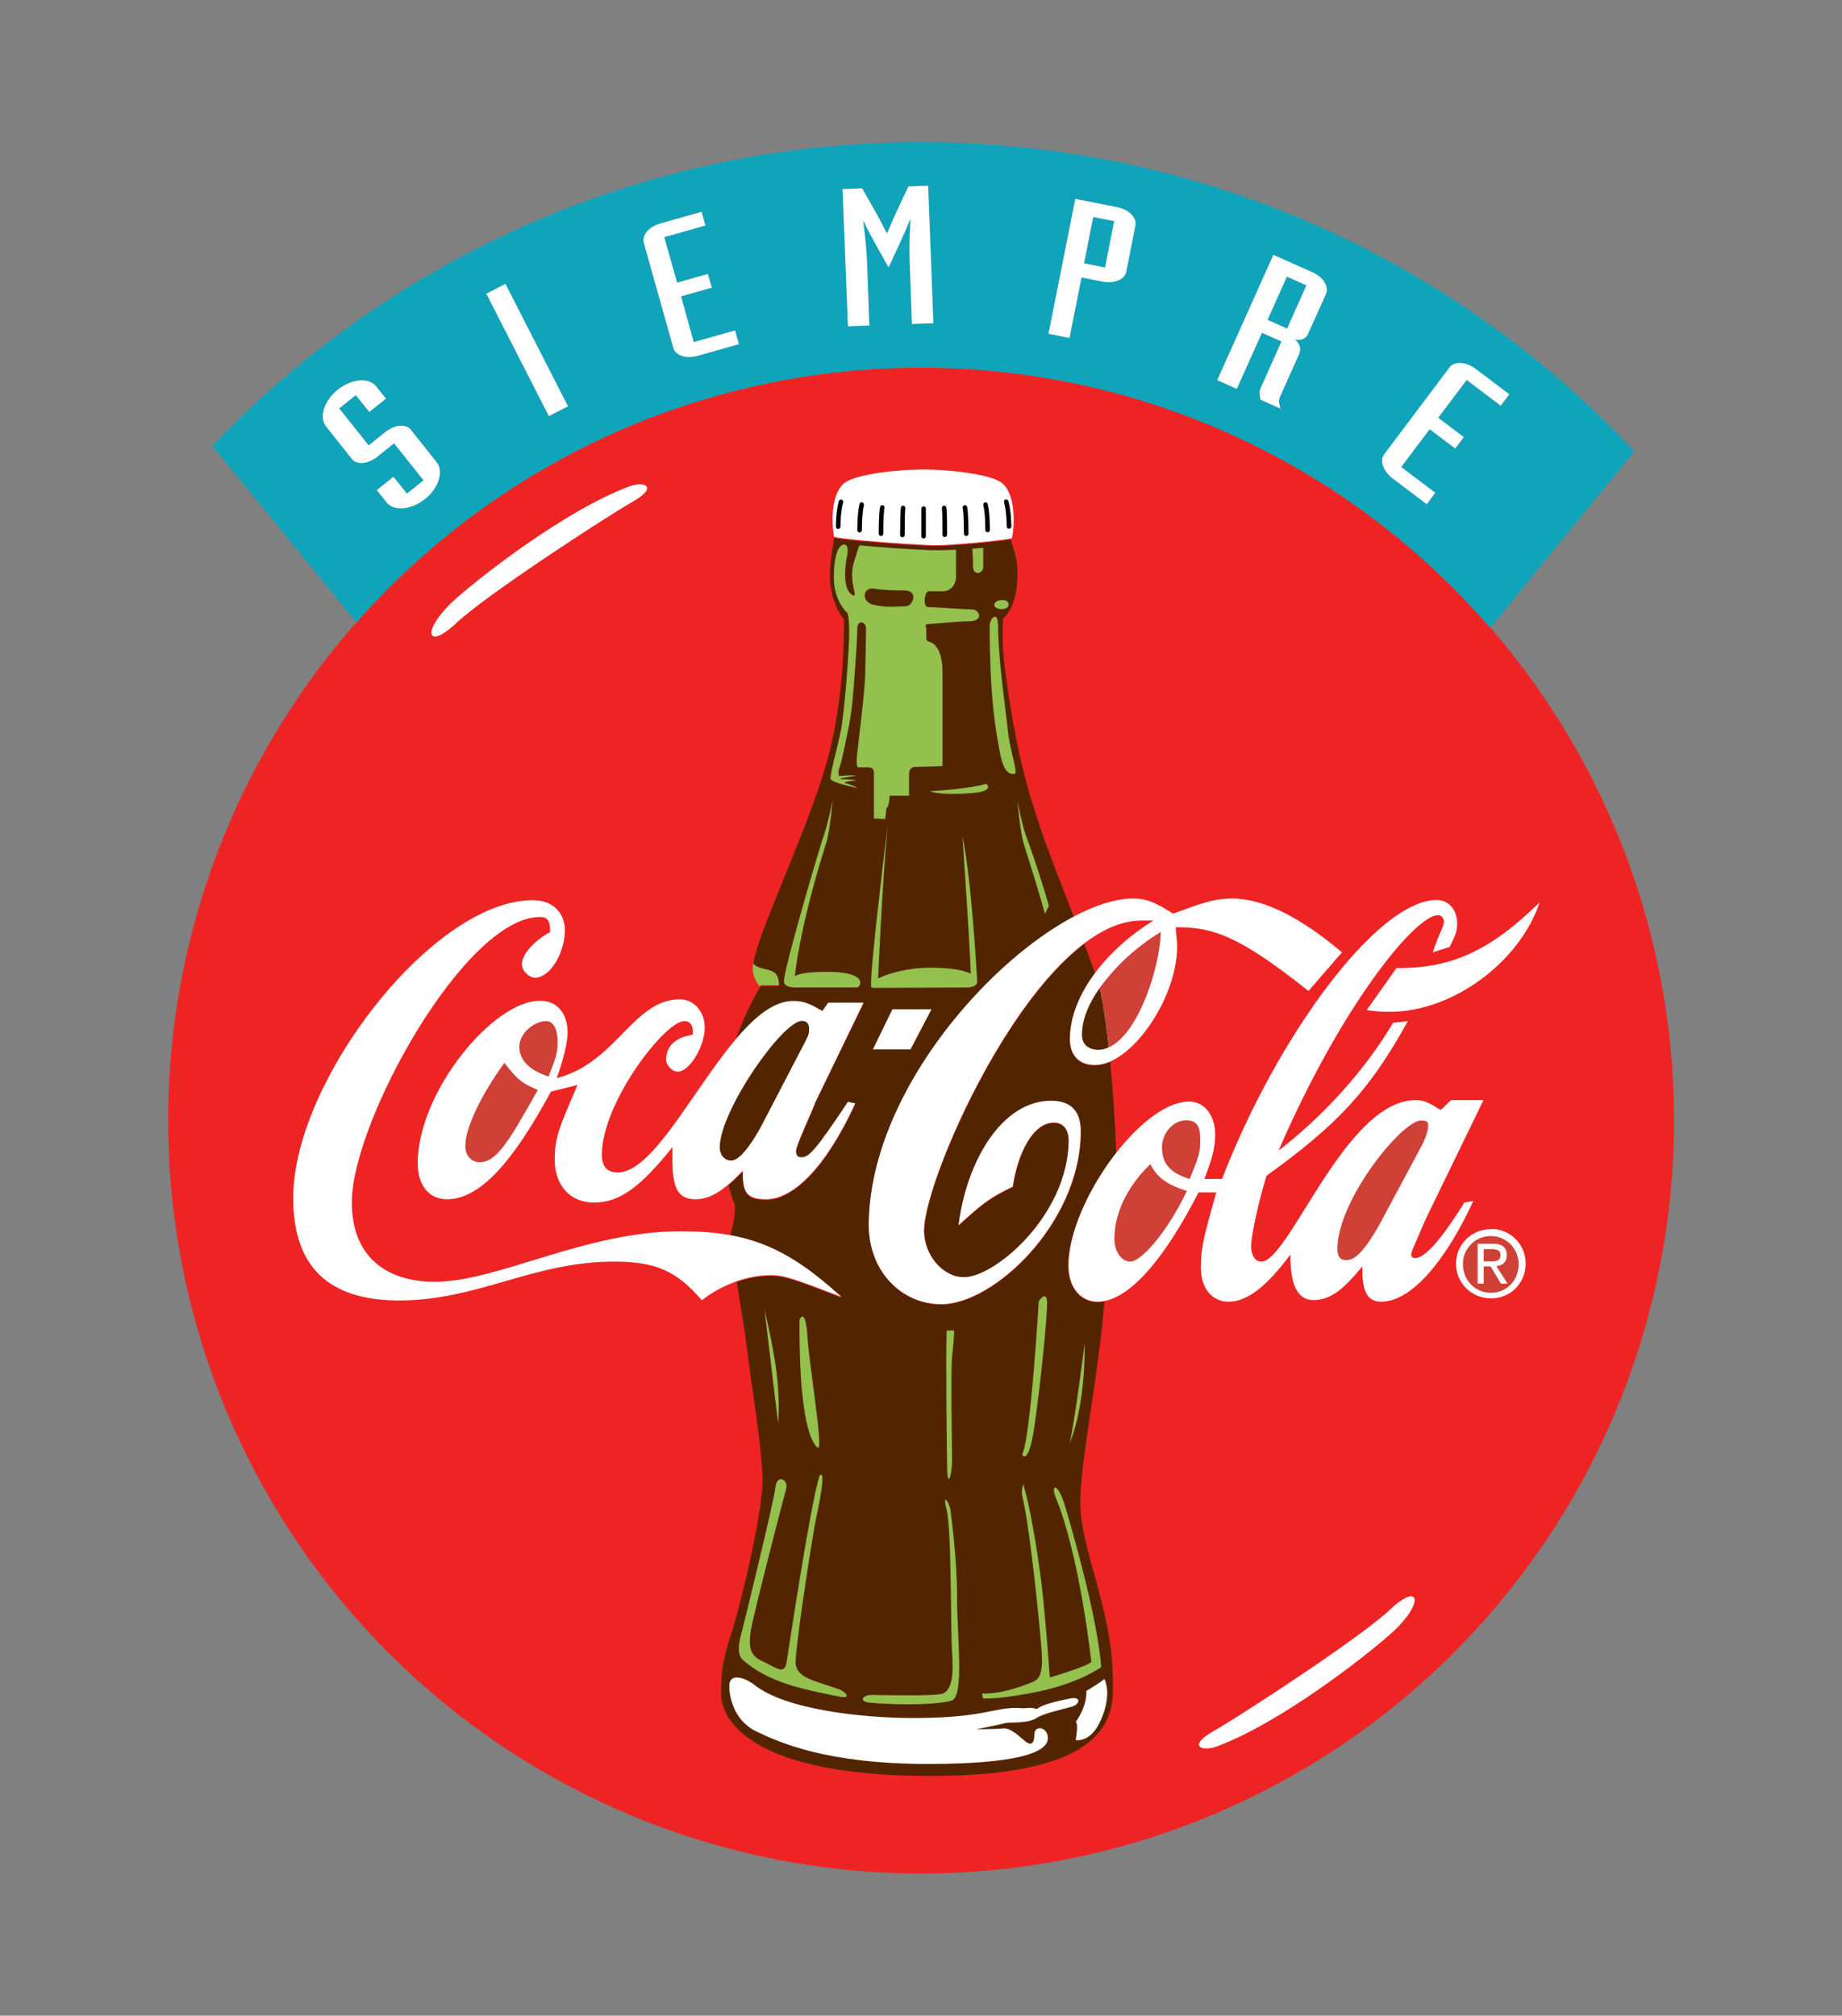 <?xml version="1.0" encoding="utf-8"?>
<!-- Generator: Adobe Illustrator 25.3.1, SVG Export Plug-In . SVG Version: 6.00 Build 0)  -->
<svg version="1.1" id="Layer_1" xmlns="http://www.w3.org/2000/svg" xmlns:xlink="http://www.w3.org/1999/xlink" x="0px" y="0px"
	 viewBox="0 0 886.3 969.8" style="enable-background:new 0 0 886.3 969.8;" xml:space="preserve">
<rect x="0" y="0" width="886.3" height="969.8" fill="#808080" stroke="none"/>
<style type="text/css">
	.st0{fill:#EE2424;}
	.st1{fill:#522500;}
	.st2{fill:#FFFFFF;}
	.st3{fill:#94C04E;}
	.st4{fill:#CF4037;}
	.st5{fill:#0FA4BA;}
</style>
<circle class="st0" cx="443.2" cy="539.1" r="362.3"/>
<path class="st1" d="M519.8,722.8c0-19.9,9.1-63.1,11.6-96.7c-1.1,0.3-2.3,0.4-3.4,0.4c-7.8,0-14.1-6.5-14-17.8
	c0.2-16.1,10.2-37.6,23.1-54c-0.6-14.6-1.5-29.3-2.9-43.8c-2.3,1.1-4.8,1.6-7.3,1.7c-7.9,0-12.2-4.8-12.1-12.9
	c0.1-10.8,4.8-21.6,12.1-31.3c-1.6-4.8-3.3-9.5-5.2-14.2c-40.4,30.7-76.8,116-77,137.8c-0.1,12.1,9.1,22.7,19.2,22.7
	c15.1,0,50-29.9,50.4-65.5c0.1-4.8-2.1-8.9-7.1-8.9c-10.1,0-17.4,14.6-19.8,30.8c-11.6,5.7-14.5,8.1-26.1,18.6
	c3.9-30.8,20.8-59.9,44.6-59.9c10.1,0,14.4,5.7,14.2,15.4c-0.5,43.7-41.9,82.5-67.1,82.5c-18.7,0-35.1-15.4-34.9-38.8
	c0.7-61.1,55.8-124.8,98.7-147.5c-5.9-15.3-12.4-31.5-16.3-43.3c-6.9-20.7-11.7-38-16.7-74.1c-2.2-15.6-1.1-26.5-1.1-26.5
	s6.9-5,6.9-21.4c0-8.4-2.7-14.3-3.3-16.5c-4,0.7-26.9,3.4-39.2,3.1c-12.4-0.4-44.2-2.9-45.8-4c-0.1,2.5-0.6,4.1-1.1,7.6
	c-0.9,6.9-2.9,20,5.8,31.6c0,0,1.1,32-6.9,63.9c-8,32-31.3,79.7-35.9,98.4c-0.7,2.9-1.8,4.4,2.5,5.8c4.4,1.4,9.1,0.7,9.1,8.4h-8.7
	c0,0-0.5,0.7-1.3,2.1c-4.4,7.7-8,15.7-10.9,24.1c9.1-10.8,18.4-18.6,27.7-18.6c5.7,0,8.4,1.6,14.1,4.8l2.8-4h17l-23.1,47.7
	c-0.7,2.4-9.4,21-9.4,23.5c0,2.4,0.7,3.2,2.8,3.2c3.5,0,7.1-4,22.2-26.7l3.5,0.8c-14.5,31.5-30.2,46.1-42.9,46.1
	c-9.9,0-11.3-4-11.2-13.7c-2.5,2.6-4.8,4.8-6.9,6.6c0.9,3.2,1.9,6.4,3.1,9.6c-0.1,10.4-1.8,10.2-2,14.9
	c19.5,3.6,34.4,12.5,53.3,29.6c-21.1-8.1-27.5-10.5-33.8-10.5c-6,0-11.7,1.2-16.6,3c1.8,11,4,24,5.1,33.4
	c2.2,17.8,7.3,47.9,7.3,62.5s-10.2,58.5-15.2,73.7c-5.1,15.3-4.7,22.2-4.7,29.1s6.5,38.9,101,38.9c90.1,0,87.5-32,87.5-45
	C535.4,773.6,519.8,746,519.8,722.8L519.8,722.8z"/>
<path class="st2" d="M435.1,261.6c2.8,0.1,5.6,0.3,8.9,0.5c9.1,0.7,15.6-0.3,20.9-0.6c9.7-0.8,19-1.9,21.4-2.4
	c0.1,0.3,0.7-0.2,0.8-0.9c1.6-10,0.4-22.1-5.4-26.1c-5.8-4-24.7-6.2-37.5-6.2c-12.7,0-31.6,2.2-37.5,6.2s-7.1,16.2-5.4,26.1
	C402.6,259,420.9,260.7,435.1,261.6L435.1,261.6z"/>
<path class="st3" d="M500.9,813.6c-18.9,4.1-28,3.6-28,3.6l-0.4-2.5c0,0,7.6,1.4,24.3-5.4c3-1.2,5.4-3.5,4.3-16.2
	c-0.9-11.4-5.3-56.7-9.1-72.8c-0.8-2.7,0.3-6.2,0.3-6.2c0.4,1,0.8,2.4,1.2,4.2c2.7,9.7,7,35.5,8.6,52.5c2.1,21.6,3,36.3,3,36.3
	s18.8-5.5,20-7.6c0,0-5.5-50.9-17.2-79.2c-2.4-5.9,1-7.9,4.8,5.1c3.8,13,15.1,52,17.2,76.7C530,802,520,809.4,500.9,813.6
	L500.9,813.6z M393.9,696.7c0,0-9.6-1.6-9.2-61.8c0,0,2.8-6.5,3.8,7.9C389.4,657.3,395.6,693,393.9,696.7z M447.5,465.6
	c10,0,16.2,1.2,19.6,2.9c-0.4-13.8-4-66.2-4-66.2c4.2,20.6,6.5,60,7.1,69.8c0.2,2.8-4.2,3-4.2,3c-4.8,0-32,0.2-44.3,0.2
	c0,0-2.3,0.2-2.4-0.4c-1.7-1.8,8.6-84,8.6-84c-2.4,17.4-4.8,66.4-5.4,79.9C427.1,468.4,436.8,465.6,447.5,465.6L447.5,465.6z
	 M455.5,640.2c0.3,0,2.6,0,3.6-0.1c0,4.2-0.7,9.4-1,12.7c-0.7,6.9,0,45.9,0,49.7c-0.1,8.6-2.4,14-2.4,2.4
	C455.6,695.5,455,655.2,455.5,640.2L455.5,640.2z M499.8,626.1c0,0,3.6-5.5,4,0c0.4,5.5-3.4,42.5-6.2,61
	c-2.8,18.5-5.8,12.8-5.8,12.8C496,691.4,499.8,626.1,499.8,626.1L499.8,626.1z M514.7,694.3c2.4-10,7.2-48,7.2-48
	C522.2,678.2,514.7,694.3,514.7,694.3z M502.8,439.7c-2.5-9.3-6-20.2-10.1-33.4c-1.9-5.9-3.1-20.6-3.1-20.6s2.4,12,4.1,16.5
	c0.9,2.3,6.3,17.3,11,33.6L502.8,439.7L502.8,439.7z M400.6,385.1c0,0-1.2,14.7-3.1,20.6c-10.8,34.2-14.1,55.5-15.1,63.9
	c3.4-1.7,9.5-2,16-2c19.8,0,15.8,7.5,13.9,7.5h-30.2c0,0-4.8,0-4.9-2.9c-0.2-5.6,17.6-66.1,19.3-70.6S400.6,385.1,400.6,385.1
	L400.6,385.1z M373.7,660.7c1.7,14.4,0.7,24,0.7,24s-6.2-51.1-6.5-54.6C367.8,630.1,371.9,646.3,373.7,660.7L373.7,660.7z
	 M418.5,819.2c15.7,1.5,34.9,0.8,39.6-1.1c5.9-2.4,2.4-30.9,2.4-49.7c0-18.9-2.8-38.1-3.1-41.5c-0.3-3.4-4.3-10-1.9-0.4
	c2.4,9.6,1.9,58.4,2.6,68.4c0.7,9.9,0.4,19.2-5.5,20.2c-4.6,0.8-20.1,0.6-33.1,0.4C415.2,815.4,412.7,818.6,418.5,819.2L418.5,819.2
	z M403.3,816.2c-15.3-3.2-33.1-6.2-45.8-17.5c-3.3-2.9-1.9-8.7-0.5-13.9s15.3-62.2,16.1-69.1c0.7-6.9,6.4-3.6,5.2,0.5
	c-1.2,4.2-16.1,61.7-17.1,68.6c-1,6.9-0.7,11.7,5.5,14.4c6.2,2.8,10.6,6.9,11.7,1c1-5.9,11-73.4,15.8-89.9c0,0,4.2-6.8-1.4,19.6
	c-1.6,7.5-9.1,54.9-10,69.3c-0.5,8.5,10.5,9.6,21.4,13.8C406.4,813.9,410.6,817.7,403.3,816.2L403.3,816.2z"/>
<path class="st2" d="M295.5,607c20.5,0,30.3,4.8,42.2,18.6c5-4,17.8-12.1,33.4-12.1c6.4,0,12.7,2.4,33.8,10.5
	c-25.9-23.5-44.2-31.6-77.4-31.6c-46,0-87.9,24.3-118.3,24.3c-23.3,0-40.2-12.1-39.9-38.8c0.4-38.8,54.5-136.7,90.5-136.7
	c4.2,0,4.9,2.4,4.9,7.3c-3.6,1.6-13.5,8.9-13.6,15.4c0,3.2,3.5,6.5,6.3,6.5c7.1,0,14.2-11.3,14.4-22.7c0.1-8.1-5.5-14.6-15.4-14.6
	c-48.1,0-114.8,86.6-115.3,142.4c-0.4,38,21.4,50.2,51.1,50.2C230.2,625.6,256.6,607,295.5,607L295.5,607z M545.1,432.3
	c7.2,0,11.5,2.4,19.4,7.3c13-4.8,19.5-7.3,28.2-7.3c15.8,0,33.8,9.7,53,25.9l-16.1,18.6c-33.6-26.7-45.8-30.7-63.8-30.7
	c0,4,0.7,7.3,0.6,9.7c-0.3,25.1-22.2,56.6-39.5,56.6c-7.9,0-12.2-4.8-12.1-12.9c0.3-21.9,19.2-43.7,40.2-56.6h-5.8
	c-49.7,0-104.3,122.1-104.6,148.9c-0.1,12.1,9.1,22.7,19.2,22.7c15.1,0,50-29.9,50.4-65.5c0.1-4.8-2.1-8.9-7.1-8.9
	c-10.1,0-17.4,14.6-19.8,30.8c-11.6,5.7-14.5,8.1-26.1,18.6c3.9-30.8,20.8-59.9,44.6-59.9c10.1,0,14.4,5.7,14.2,15.4
	c-0.5,43.7-41.9,82.5-67.1,82.5c-18.7,0-35.1-15.4-34.9-38.8C418.9,512.4,504,432.3,545.1,432.3L545.1,432.3z M438.1,504.9
	l10.1-19.3h-18.8l-9.4,19.3H438.1z M740.8,434.2c-25.7,25.1-44.2,31.6-68.9,31.6L657.6,486c5.7,0.8,7.8,0.8,11.3,0.8
	C699.3,486.8,731.4,462.5,740.8,434.2L740.8,434.2z"/>
<path class="st2" d="M327.2,480.8c6.4,0,12,5.7,11.9,13.8c-0.1,8.9-7.3,21-13,21c-2.8,0-5.6-3.2-5.6-5.7c0.1-8.9,7.9-11.3,12.9-12.1
	c0-2.4,0.1-6.5-4.2-6.5c-9.2,0-39.3,38.8-39.6,63.9c-0.1,6.5,2.8,8.9,7.7,8.9c24,0,53.9-82.5,84.3-82.5c5.7,0,8.4,1.6,14.1,4.8
	l2.8-4h17l-23.1,47.7c-0.7,2.4-9.4,21-9.4,23.5c0,2.4,0.7,3.2,2.8,3.2c3.5,0,7.1-4,22.2-26.7l3.5,0.8
	c-14.5,31.5-30.2,46.1-42.9,46.1c-9.9,0-11.3-4-11.2-13.7c-9.3,9.7-15.7,13.7-22.8,13.7c-11.3,0-11.2-10.5-11-25.1
	c-15,18.6-25,26.7-37.8,26.7c-11.3,0-19-8.1-18.9-21c0.1-10.5,2.3-15.4,11-35.6l-12.8,3.2c-18,33.2-33.8,51.8-50.1,51.8
	c-7.8,0-14.1-5.7-14-17.8c0.3-34,36.2-77.7,58.8-77.7c9.2,0,13.4,7.3,13.3,15.4c0,4.8-2.3,13.8-5.2,21.8
	C296.5,511.5,304.6,480.8,327.2,480.8L327.2,480.8z"/>
<path class="st4" d="M242.7,511.4C232,526,224,542.2,223.9,551.1c-0.1,4.8,2.8,8.1,7,8.1c8.5,0,15-12.1,27.9-34.8
	C251.1,521.2,249,519.5,242.7,511.4L242.7,511.4z M262.8,491.3c-5.7,0-12.8,5.7-12.9,12.1c-0.1,8.1,6.9,12.1,14,14.6
	c3.6-8.9,4.3-11.3,4.4-16.2C268.4,495.4,266.4,491.3,262.8,491.3z"/>
<path class="st2" d="M681,605.3c5,0,13.5-10.5,23.6-26.7l4.3-0.8c-13,28.3-29.5,48.5-44.4,48.5c-7.8,0-9.1-7.3-9-17
	c-8.6,10.5-15,16.2-23.5,16.2c-8.5,0-11.2-8.9-11.1-21.9c-11.5,15.4-20.7,22.7-29.9,22.7c-7.1,0-13.4-5.7-13.2-17
	c0.1-10.5,2.3-17,7.4-35.6h-8.5c-16.6,32.4-33.8,52.6-48.6,52.6c-7.8,0-14.1-6.5-14-17.8c0.3-29.9,34.8-78.5,58.1-78.5
	c7.8,0,12.6,7.3,12.5,16.2c-0.1,6.5-1.5,11.3-5.2,21h8.5C614.9,497.7,663,433,691.3,433c5.7,0,9.9,4.8,9.8,11.3
	c0,4.1-0.8,5.7-3.6,11.3l-8.1,2.6c2.9-8.9,5.3-12.3,5.4-14.7c0-1.6-1.4-3.2-2.8-3.2c-11.3,0-47.1,44.5-76.8,113.3
	c20-15.4,40.7-37.2,55.1-61.5l7.1-0.8c-18.7,34-34.5,50.2-68,74.4c-3.7,12.1-7.4,28.3-7.4,34c0,3.2,1.3,7.3,4.9,7.3
	c13.4,0,40.4-77.7,74.3-77.7c4.3,0,7,1.6,12,4.8l5-4.8h15.6l-27.5,56.6c-0.7,1.6-7.2,16.2-7.2,17C678.8,604.5,679.5,605.3,681,605.3
	L681,605.3z"/>
<path class="st4" d="M683.8,539.1c-9.2,0-40,38-40.3,61.5c0,4,1.3,5.7,4.2,5.7c3.5,0,7.8-2.4,16.4-17.8l19.5-36.4
	c2.2-4,3.6-8.1,3.6-10.5C687.3,539.9,686.6,539.1,683.8,539.1z M570.6,539c-5.7,0-11.4,5.7-11.5,12.9c-0.1,9.7,6.2,13,13.3,15.4
	c3.6-8.9,5.1-12.1,5.1-17.8C577.7,542.3,576.3,539,570.6,539L570.6,539z M553.5,560.1c-9.3,8.9-17.2,21.8-17.3,35.6
	c-0.1,6.5,3.4,11.3,7.7,11.3c4.9,0,17.1-13,27.2-34C563.3,570.6,557,567.4,553.5,560.1L553.5,560.1z"/>
<path class="st2" d="M219.3,288.1c11.6-10.4,52.4-42.4,83.3-54c7.3-2.8,14.6,0,1.8,7.3c-12.8,7.3-70.5,44.8-85.1,58.6
	C204.6,313.7,202.8,302.8,219.3,288.1L219.3,288.1z"/>
<path class="st2" d="M522.7,813.6c0,0,7.3-4.4,8.7-5.8c0,0,4.3,7.8-2.5,21.4c-4.7,9.4-11.3,8-11.3,8s1.4-8,0-8.7
	C517.6,828.5,523.1,821.2,522.7,813.6L522.7,813.6z"/>
<path class="st2" d="M498.9,822.3c-2.9-1.1-5.4-0.3-6.7-0.4c-13.4-1.2-16.7,4.7-52.7,4.7c-24,0-61.5-3.9-76.6-16
	c-3.6-2.9-12-6.5-12,0.7c0,4.4,1.8,16.4,13.1,21.8c11.3,5.4,34.1,15.6,82.4,15.6c48.3,0,57.8-6.9,57.8-12.4s-6.5-6.5-6.5-1.8
	s-1.8,5.4-4.4,3.3s-6.9-6.5-10.5-6.2c-3.6,0.4-13.1,0.4-13.1,0.4s11.3-2.2,13.8-2.9c2.5-0.7,10.9,0.4,15.4-2.6
	c3.3-2.2,13.3-4.3,17-5.4c3.6-1.1,4.4-4.7-0.4-4C511.9,817.8,501.8,819.7,498.9,822.3L498.9,822.3z"/>
<path class="st3" d="M447.5,380.7c0,0,18.9-1.1,27.1-3.6c0,0,3.6,3.1-4.4,4.2C462.2,382.3,451.2,382.3,447.5,380.7z M482.3,288.7
	c4.4,0,3.6,4.4,0,4.4C476.8,293.1,477.5,288.7,482.3,288.7z M476.2,301.1c0-3.6,3.9-7.6,4-0.4c0.2,18.1,3.8,41.3,4.7,50.5
	c1.1,10.5,5.1,20.7,3.3,21.1c-1.8,0.4-5.1,0-6.9-9.4C479.5,353.4,476.2,337.7,476.2,301.1L476.2,301.1z"/>
<path d="M404.9,240.4c-0.6-0.2-1.2,0.2-1.3,0.7c0,0,0,0,0,0c-1.4,5-1.4,12-1.4,12.3c0,0.6,0.5,1.1,1.1,1.1c0.6,0,1.1-0.5,1.1-1.1
	c0-0.1,0-7,1.3-11.7C405.9,241.1,405.5,240.5,404.9,240.4C404.9,240.4,404.9,240.4,404.9,240.4L404.9,240.4z M414.9,241.7
	c-0.6-0.2-1.2,0.2-1.3,0.8c0,0,0,0,0,0c-1.1,3.8-1.1,12.3-1.1,12.6c0,0.6,0.5,1.1,1.1,1.1c0.6,0,1.1-0.5,1.1-1.1c0-0.1,0-8.5,1-12
	C415.8,242.5,415.4,241.9,414.9,241.7L414.9,241.7z M424.8,243.1c-0.6-0.2-1.2,0.2-1.3,0.7c0,0,0,0,0,0c-0.7,2.5-0.7,11.9-0.7,13
	c0,0.6,0.5,1.1,1.1,1.1s1.1-0.5,1.1-1.1c0-2.8,0.1-10.5,0.6-12.4C425.7,243.8,425.4,243.2,424.8,243.1L424.8,243.1z M434.8,243.3
	c-0.6-0.1-1.2,0.2-1.3,0.8c-0.3,1.3-0.4,10.5-0.4,13.3c0,0.6,0.5,1.1,1.1,1.1c0.6,0,1.1-0.5,1.1-1.1c0-5.6,0.1-11.9,0.3-12.7v0
	C435.7,244.1,435.4,243.5,434.8,243.3L434.8,243.3z M485.2,241.1c-0.2-0.6-0.8-0.9-1.3-0.8c-0.6,0.1-0.9,0.7-0.8,1.3c0,0,0,0,0,0
	c1.3,4.7,1.3,11.6,1.3,11.7c0,0.6,0.5,1.1,1.1,1.1c0.6,0,1.1-0.5,1.1-1.1C486.6,253.1,486.6,246.1,485.2,241.1L485.2,241.1z
	 M473.9,241.7c-0.6,0.2-0.9,0.8-0.8,1.3c1,3.5,1,11.9,1,12c0,0.6,0.5,1.1,1.1,1.1c0.6,0,1.1-0.5,1.1-1.1c0-0.4,0-8.8-1.1-12.6
	C475.1,241.9,474.5,241.6,473.9,241.7z M464,243.1c-0.6,0.2-0.9,0.7-0.8,1.3c0.5,1.9,0.6,9.6,0.6,12.4c0,0.6,0.5,1.1,1.1,1.1
	c0.6,0,1.1-0.5,1.1-1.1c0-1.1,0-10.5-0.7-13C465.2,243.2,464.6,242.9,464,243.1L464,243.1z M454,243.3c-0.6,0.2-0.9,0.8-0.8,1.3v0
	c0.2,0.8,0.3,7.1,0.3,12.7c0,0.6,0.5,1.1,1.1,1.1c0.6,0,1.1-0.5,1.1-1.1c0-2.8,0-12-0.4-13.3C455.2,243.5,454.6,243.2,454,243.3
	L454,243.3z M444.4,243.6c-0.6,0-1.1,0.5-1.1,1.1c0,0,0,0,0,0V258c0,0.6,0.5,1.1,1.1,1.1c0.6,0,1.1-0.5,1.1-1.1c0,0,0,0,0,0v-13.4
	C445.5,244.1,445,243.6,444.4,243.6C444.4,243.6,444.4,243.6,444.4,243.6z"/>
<path class="st2" d="M717.4,591.4c-9.2-0.1-16.7,7.2-16.8,16.3c0,0.1,0,0.2,0,0.3c0,9.6,7.7,16.7,16.8,16.7
	c9.2,0.1,16.6-7.3,16.7-16.5c0-0.1,0-0.2,0-0.3c0-9.2-7.4-16.6-16.5-16.6C717.5,591.4,717.4,591.4,717.4,591.4z"/>
<path class="st4" d="M717.4,622c-7.6,0-13.5-5.9-13.5-13.9c0-7.4,6-13.4,13.4-13.4c7.4,0,13.4,6,13.4,13.4
	C730.8,616.1,724.9,622,717.4,622z"/>
<path class="st3" d="M366.1,474h8.7c0-7.6-4.7-6.9-9.1-8.4c-2.1-0.7-2.9-1.4-3.2-2.3c-1.3,5.4,1.6,9.6,3.1,11.3
	C366,474.2,366.1,474,366.1,474L366.1,474z M467.6,293.2c-3.8,0-17.8-1.1-20.9-1.1c-3.1,0-1.6-7.6,0-7.6h6.9c4.7,0,6.4-4.4,6.4-6.7
	v-13.3c-4.2,0.2-8.4,0.3-12.5,0.2c-11.3-0.5-22.6-1.3-33.9-2.3c-0.5,1-1.3,3.3-2.8,8.3c-2.9,10,3.3,18.5-1.3,15.1
	c-4.5-3.4-2.5-15.8-2-18s0.9-5.8-1.4-5.8c-2.4,0-4.9,4.7-4.9,16s6.5,16.9,6.5,16.9s0.7,0.5,0.9,8c0.2,7.4-2.2,40.3-4.2,49.6
	c-2,9.3-5.3,20.7-4.7,22.5l0.1,0l0,0c1.2,1.8,13,4.2,13,4.2s-4-2-5.6-2.3c-3.3-0.7,5.1-1.5,5.1-1.5s-1.8-0.4-6.7-0.5
	c-4.9-0.2,6.5-1.6,6.5-1.6s-1.5-0.4-4.7-0.2c-1.3,0.1-2.7,0.2-4,0.3l0.3,0c-0.4-1.4-0.3-2.9,0.3-4.3c1.1-2.9,3.1-13.2,4.5-20
	c1.4-6.7,2-15.1,2.5-21.6c0.5-6.5,1.5-20.1,1.5-24.9c0-4.7,4.2-3.6,4.2-0.2s-0.2,12.4-0.4,21.8c-0.2,9.4-3.5,34.7-3.8,37.8
	c-0.4,3.1-0.5,7.2,0.4,7.2h5c1.6,0,2.6,0.8,2.6,2.6v22l5.4,0.3l0.7-5.5c1.3,0,1.4-5.8,1.4-5.8h9.4v-10.5c0-2.2,1.5-3.3,2.7-3.3
	s13.4-0.4,13.4-0.4v-45.2c0-10.4-3.7-13.7-5.7-14.4c-2-0.7-2.1-0.8-2.1-2.1v-4.2c0-0.9-1.3-2.5,1.4-2.5s13.3-1.3,19.6-1.3
	C473.3,298.7,471.5,293.2,467.6,293.2L467.6,293.2z"/>
<path class="st2" d="M399.8,374.4L399.8,374.4L399.8,374.4z M399.7,374.7L399.7,374.7L399.7,374.7z M399.9,374.3L399.9,374.3
	L399.9,374.3z M400.2,374.1l0.2-0.1L400.2,374.1z M400.7,373.9l0.2-0.1L400.7,373.9z"/>
<path class="st1" d="M421.7,283.4c-6.9-1.8-7.6,6.2-1.4,7.6c6.2,1.5,12.4,0.7,15.6,0.7c3.3,0,6.3-7.6-0.7-7.6
	C426.8,284.1,421.7,283.4,421.7,283.4z"/>
<path class="st3" d="M467.8,264l5.3-0.4v9.1c0,3.6-4.9,4.3-4.9,0C468.2,268.4,467.8,264,467.8,264L467.8,264z"/>
<path class="st4" d="M529.1,475.4c1.7,7.1,3.3,17.7,4.4,28.5c14.6-6.5,24.8-39.5,25-55.5C547,455.4,537,464.5,529.1,475.4
	L529.1,475.4z"/>
<path class="st1" d="M351.8,558.4c3.5,0,8.5-5.7,14.3-16.2l18.1-34.8c5.1-9.7,5.1-9.7,5.1-12.1c0-2.4-0.7-4.1-3.5-4.1
	c-9.2,0-39.3,42.9-39.5,60.7C346.2,555.2,348.3,558.4,351.8,558.4L351.8,558.4z"/>
<path class="st2" d="M725,603.9c0-3.8-2.2-5.5-6.8-5.5H711v19.2h2.9v-8.3h3.3l5,8.3h3.2l-5.4-8.4C722.8,608.9,725,607.4,725,603.9
	L725,603.9z"/>
<path class="st4" d="M713.9,606.9v-5.9h3.9c2,0,4.2,0.4,4.2,2.8c0,2.9-2.2,3.1-4.6,3.1L713.9,606.9L713.9,606.9z"/>
<path class="st1" d="M528.4,505.1c1.8,0,3.5-0.4,5.1-1.2c-1.2-11-2.7-21.4-4.4-28.5c-5,7.1-8.5,14.8-8.5,22.4
	C520.5,502.7,524.1,505.1,528.4,505.1L528.4,505.1z"/>
<polygon class="st5" points="521.7,126.7 531.7,128.7 536.2,106.4 526.1,104.4 "/>
<rect x="607.9" y="140.4" transform="matrix(0.41 -0.912 0.912 0.41 232.543 650.683)" class="st5" width="22.8" height="10.3"/>
<path class="st5" d="M443.2,68.4C314.3,68.2,191,121.1,102.2,214.6l69.3,84.9c68.7-78.1,167.7-122.7,271.6-122.6l0,0
	c105.2-0.1,205.2,45.6,273.9,125.2l69.4-85C700.6,125.5,578.6,68.4,443.2,68.4z M204.5,240c-6.6,5.3-15,6-18.5,1.6l-4.7-5.9l0,0
	l8-6.4l6.5,8.1l8-6.4l-14.2-17.8l-8,6.4c-4.4,3.6-9.9,4-12.3,1.1l-12.4-15.6c-3.5-4.4-1-12.4,5.6-17.7c6.6-5.3,14.9-6,18.5-1.6
	l4.7,5.9l-8,6.4l-6.5-8.1l-8,6.4l14.2,17.8l8-6.4c4.4-3.6,9.9-4,12.3-1.1l12.4,15.6C213.7,226.8,211.1,234.7,204.5,240z
	 M264.1,200.2L234,141.3l9.2-4.7l30.1,58.9L264.1,200.2z M335.6,171.2c-5.5,1.5-10.7-0.2-11.7-3.8l-14.2-50.5c-1-3.7,2.6-7.8,8-9.4
	l19.8-5.6l1.8,6.6l-19.8,5.6l6.2,21.9l14.8-4.2l1.9,6.6l-14.8,4.2l6.1,22l19.8-5.6l1.8,6.6L335.6,171.2z M438.8,155.8l-1.1-30.2
	c-0.2-6,0-14.7,0.4-19.9l-0.3,0c-3.2,8.2-6.8,15.3-10.1,22.6h-0.3c-3.9-7.1-8-13.9-11.8-21.8l-0.3,0c0.8,5.2,1.6,13.8,1.9,19.8
	l1.1,30.2L408,157l-2.5-66.1h0l9.4-0.4l6.6,11.6c1.8,3.3,3.6,6.6,5.2,9.9l0.3,0c1.4-3.4,2.9-6.9,4.5-10.3l5.7-12.1l9.4-0.4l2.5,66.1
	L438.8,155.8z M546.3,108.4l-4.4,22.3c-0.8,3.7-5.9,5.8-11.4,4.7l-10.1-2l-5.8,29.1l-10.1-2l12.9-64.9l20.2,4
	C543.1,100.8,547.1,104.7,546.3,108.4z M638,141.5l-8.6,19.1c-1.3,2.9-3.7,3.1-6.3,2.9c2,1.6,3.3,3.7,1.7,7.5l-9,20.1
	c-0.8,1.7-0.3,3.4,0.3,5.5l-9.6-4.3c-0.4-1.7-0.7-3.9,0-5.4l10.1-22.6l-9.4-4.2l-12.1,27l-9.4-4.2l27-60.3l18.8,8.4
	C636.7,133.3,639.6,138,638,141.5z M722.2,195.3l-16.4-12.4l-13.7,18.2l12.3,9.3l-4.1,5.5l-12.3-9.3l-13.7,18.2l16.4,12.4l-4.1,5.5
	l-16.4-12.4c-4.5-3.4-6.4-8.6-4.1-11.6l31.5-41.9c2.3-3,7.8-2.7,12.3,0.7l16.4,12.4L722.2,195.3z"/>
<path class="st2" d="M197.7,206.8c-2.4-3-7.9-2.5-12.3,1.1l-8,6.4l-14.2-17.8l8-6.4l6.5,8.1l8-6.4l-4.7-5.9
	c-3.5-4.4-11.8-3.7-18.5,1.6c-6.6,5.3-9.1,13.3-5.6,17.7l12.4,15.6c2.4,3,7.9,2.5,12.3-1.1l8-6.4l14.2,17.8l-8,6.4l-6.5-8.1l-8,6.4
	l0,0l4.7,5.9c3.5,4.4,11.8,3.7,18.5-1.6c6.6-5.3,9.1-13.3,5.6-17.7L197.7,206.8z"/>
<polygon class="st2" points="234,141.3 264.1,200.2 273.3,195.5 243.2,136.6 "/>
<path class="st2" d="M333.8,164.6l-6.1-22l14.8-4.2l-1.9-6.6l-14.8,4.2l-6.2-21.9l19.8-5.6l-1.8-6.6l-19.8,5.6
	c-5.5,1.5-9.1,5.7-8,9.4l14.2,50.5c1,3.7,6.3,5.4,11.7,3.8l19.8-5.6l-1.8-6.6L333.8,164.6z"/>
<path class="st2" d="M437.1,89.7l-5.7,12.1c-1.5,3.4-3.1,6.9-4.5,10.3l-0.3,0c-1.6-3.3-3.4-6.7-5.2-9.9l-6.6-11.6l-9.4,0.4h0
	L408,157l10.3-0.4l-1.1-30.2c-0.2-6-1.1-14.7-1.9-19.8l0.3,0c3.8,7.9,7.9,14.7,11.8,21.8h0.3c3.3-7.4,6.9-14.5,10.1-22.6l0.3,0
	c-0.4,5.2-0.6,13.9-0.4,19.9l1.1,30.2l10.3-0.4l-2.5-66.1L437.1,89.7z"/>
<path class="st2" d="M537.6,99.7l-20.2-4l-12.9,64.9l10.1,2l5.8-29.1l10.1,2c5.6,1.1,10.7-1,11.4-4.7l4.4-22.3
	C547.1,104.7,543.1,100.8,537.6,99.7z M531.7,128.7l-10.1-2l4.4-22.3l10.1,2L531.7,128.7z"/>
<path class="st2" d="M631.5,131l-18.8-8.4l-27,60.3l9.4,4.2l12.1-27l9.4,4.2l-10.1,22.6c-0.7,1.5-0.4,3.7,0,5.4l9.6,4.3
	c-0.6-2.1-1-3.8-0.3-5.5l9-20.1c1.7-3.7,0.3-5.9-1.7-7.5c2.7,0.2,5.1-0.1,6.3-2.9l8.6-19.1C639.6,138,636.7,133.3,631.5,131z
	 M619.3,158.1l-9.4-4.2l9.3-20.8l9.4,4.2L619.3,158.1z"/>
<path class="st2" d="M697.5,176.7L666,218.6c-2.3,3-0.4,8.2,4.1,11.6l16.4,12.4l4.1-5.5l-16.4-12.4l13.7-18.2l12.3,9.3l4.1-5.5
	l-12.3-9.3l13.7-18.2l16.4,12.4l4.1-5.5l-16.4-12.4C705.3,174,699.8,173.7,697.5,176.7z"/>
<path class="st2" d="M669,786.2c-11.6,10.4-52.4,42.4-83.3,54c-7.3,2.8-14.6,0-1.8-7.3c12.8-7.3,70.5-44.8,85.1-58.6
	C683.6,760.6,685.5,771.6,669,786.2L669,786.2z"/>
</svg>
